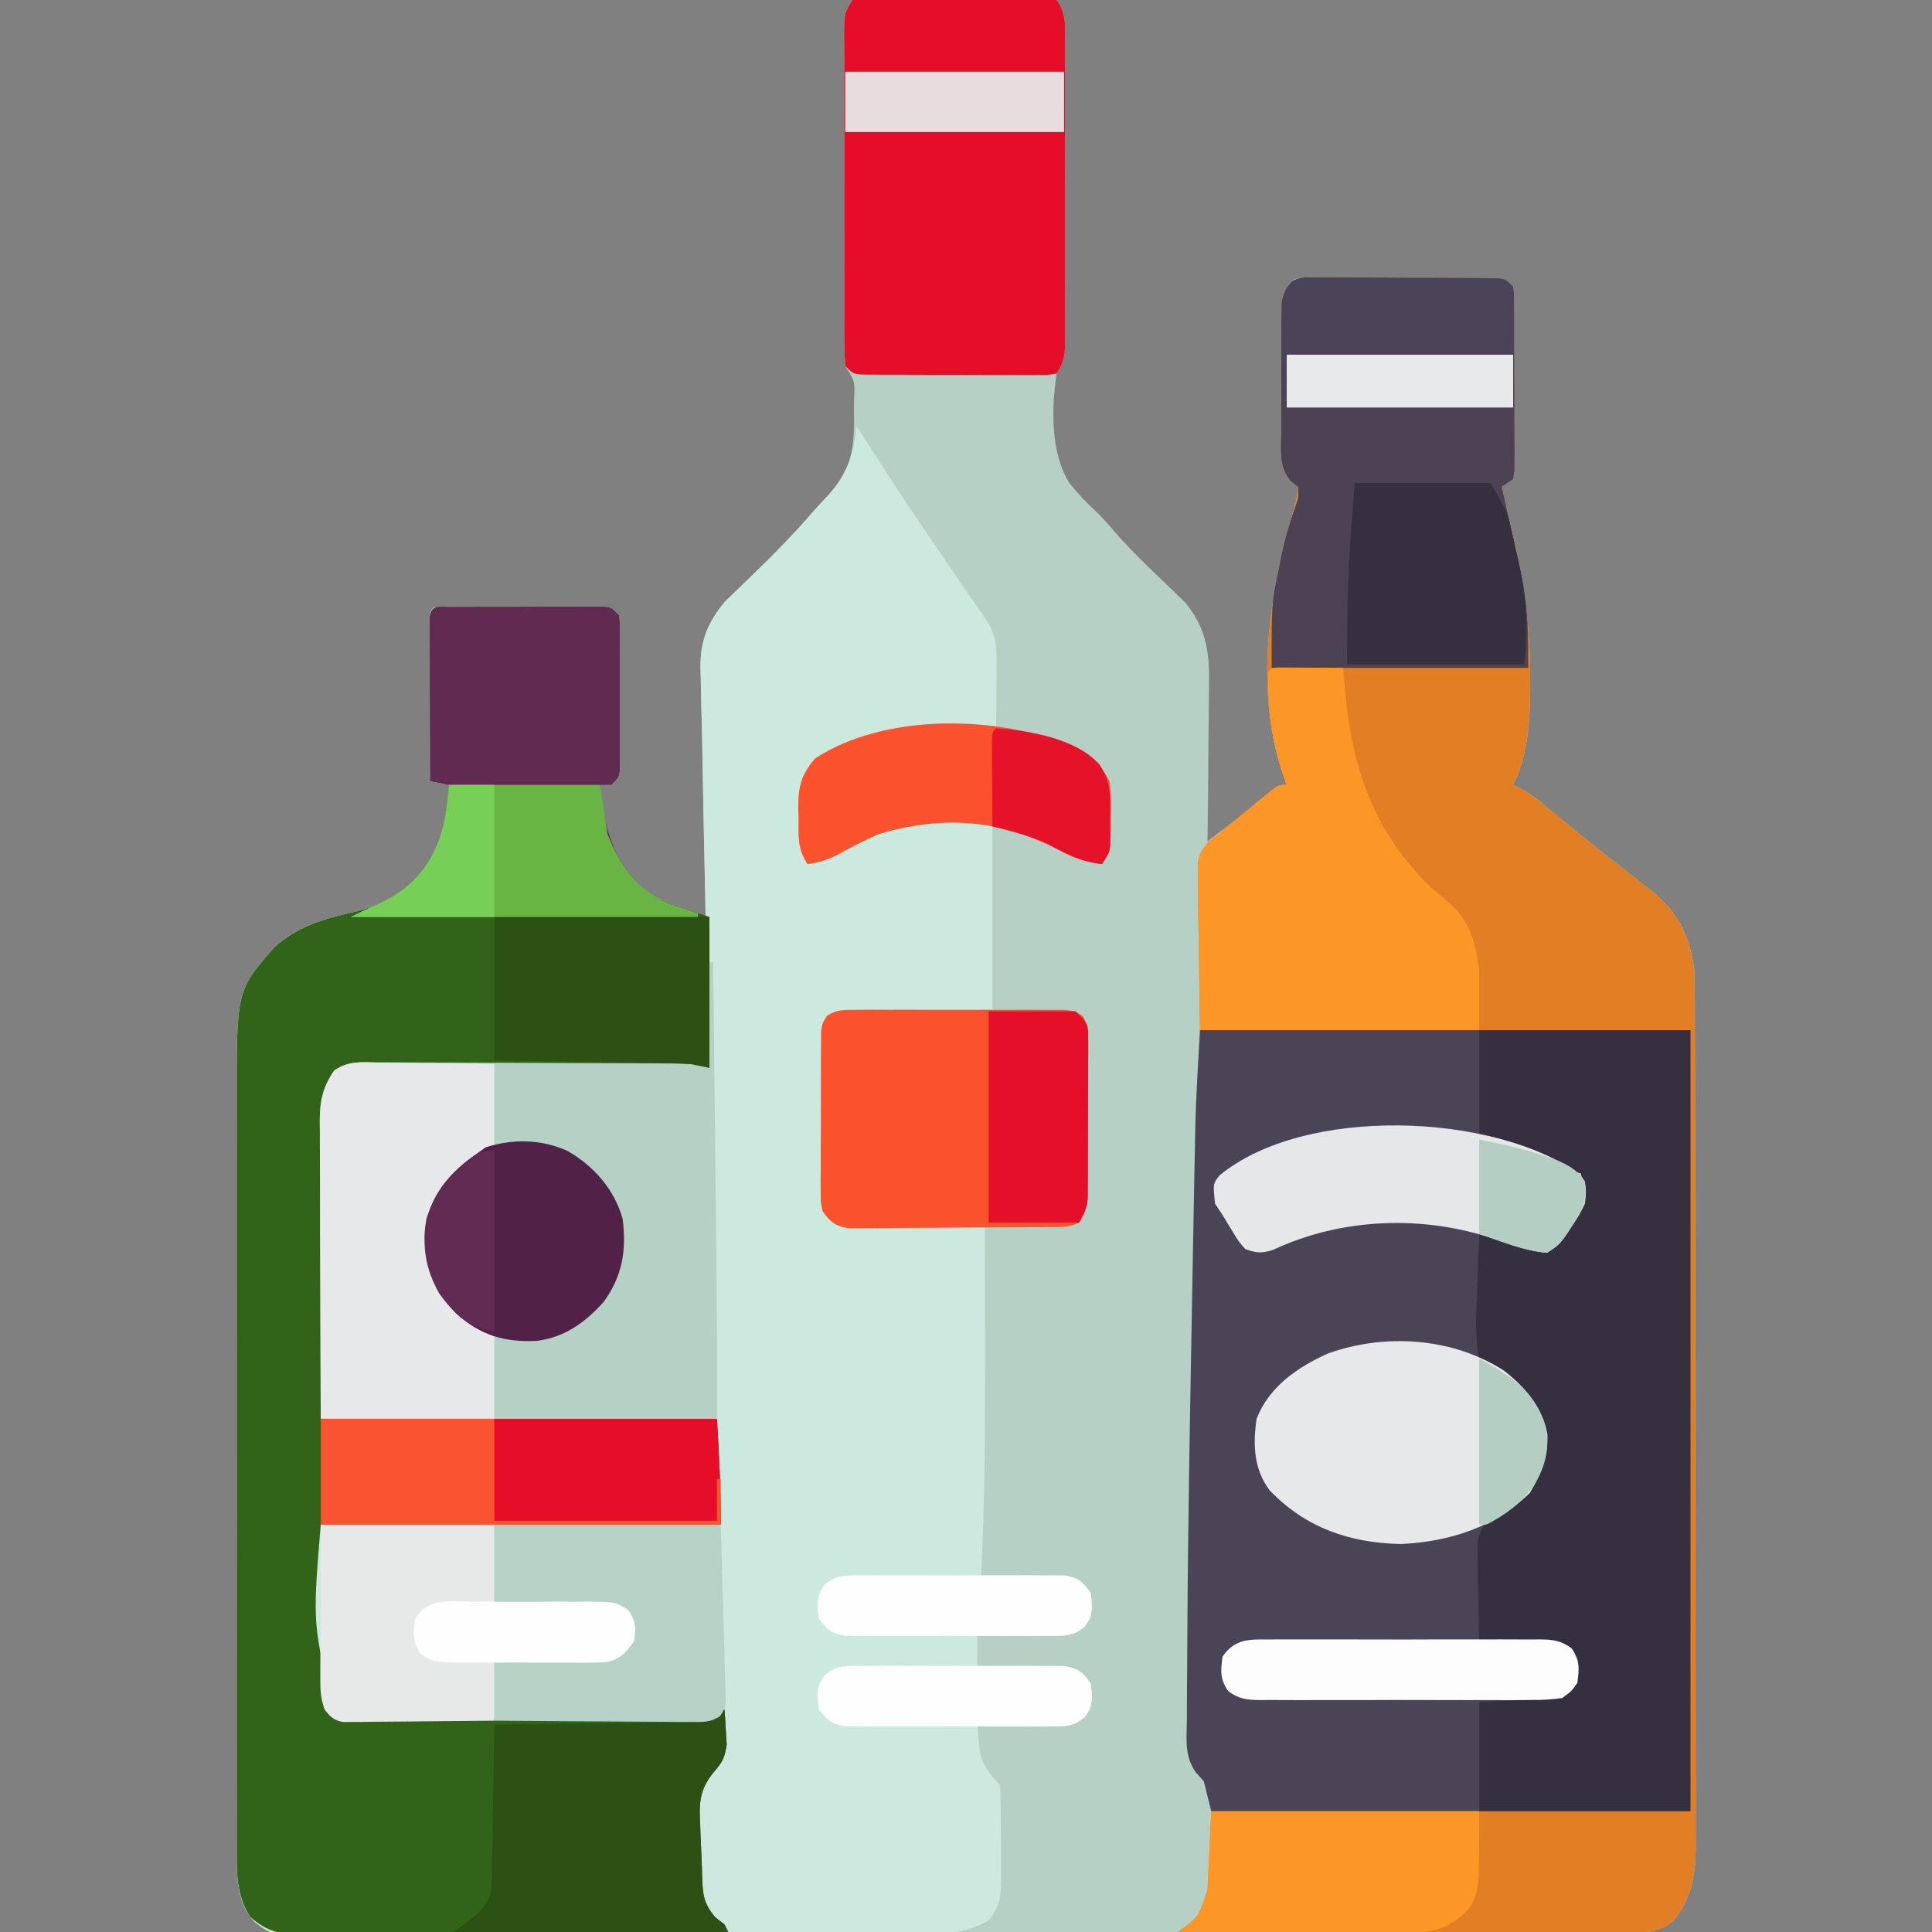 <?xml version="1.0" encoding="UTF-8"?>
<svg version="1.1" xmlns="http://www.w3.org/2000/svg" width="512" height="512">
<rect width="100%" height="100%" fill="#808080" stroke="none"/>
<path d="M0 0 C2.277 -0.381 2.277 -0.381 5.152 -0.388 C6.764 -0.402 6.764 -0.402 8.408 -0.417 C9.573 -0.411 10.738 -0.405 11.938 -0.398 C13.724 -0.403 13.724 -0.403 15.547 -0.407 C18.069 -0.409 20.59 -0.404 23.112 -0.391 C26.984 -0.375 30.855 -0.391 34.727 -0.41 C37.172 -0.408 39.617 -0.404 42.062 -0.398 C43.227 -0.405 44.392 -0.411 45.592 -0.417 C46.666 -0.407 47.741 -0.398 48.848 -0.388 C50.271 -0.385 50.271 -0.385 51.723 -0.381 C52.474 -0.255 53.226 -0.13 54 0 C56.62 3.93 56.28 7.271 56.259 11.83 C56.264 13.184 56.264 13.184 56.269 14.566 C56.278 17.554 56.272 20.543 56.266 23.531 C56.267 25.605 56.269 27.678 56.271 29.752 C56.274 34.1 56.27 38.448 56.261 42.795 C56.249 48.374 56.256 53.953 56.268 59.532 C56.275 63.814 56.273 68.097 56.268 72.379 C56.266 74.437 56.268 76.494 56.273 78.551 C56.278 81.424 56.27 84.297 56.259 87.17 C56.263 88.024 56.267 88.878 56.271 89.758 C56.243 93.684 56.227 95.66 54 99 C52.65 108.293 52.339 119.959 57.449 128.078 C59.514 130.637 61.665 132.979 64.097 135.193 C65.934 136.937 67.55 138.746 69.184 140.68 C73.784 145.994 78.853 150.81 83.947 155.645 C84.67 156.35 85.392 157.055 86.137 157.781 C86.783 158.401 87.43 159.02 88.096 159.658 C93.979 166.895 94.56 173.206 94.391 182.375 C94.385 183.54 94.379 184.705 94.373 185.906 C94.351 189.604 94.301 193.302 94.25 197 C94.23 199.517 94.212 202.034 94.195 204.551 C94.151 210.701 94.085 216.85 94 223 C96.043 221.439 98.084 219.876 100.125 218.312 C100.98 217.66 100.98 217.66 101.852 216.994 C104.733 214.784 107.553 212.539 110.305 210.168 C113 208 113 208 115 208 C114.584 206.888 114.584 206.888 114.16 205.754 C106.343 183.025 110.273 157.699 116.844 135.098 C117.607 132.502 117.607 132.502 118 129 C117.361 128.481 116.721 127.962 116.062 127.428 C112.762 123.543 113.448 119.404 113.504 114.469 C113.502 113.441 113.501 112.413 113.499 111.353 C113.501 109.181 113.513 107.009 113.533 104.837 C113.562 101.512 113.554 98.189 113.541 94.863 C113.547 92.753 113.556 90.642 113.566 88.531 C113.563 87.536 113.561 86.542 113.558 85.516 C113.57 84.589 113.583 83.661 113.596 82.705 C113.601 81.891 113.607 81.077 113.612 80.238 C114.112 77.355 114.884 76.024 117 74 C119.473 73.506 119.473 73.506 122.449 73.514 C124.121 73.505 124.121 73.505 125.827 73.496 C127.03 73.51 128.233 73.524 129.473 73.539 C130.707 73.54 131.941 73.541 133.212 73.542 C136.491 73.549 139.77 73.575 143.049 73.609 C146.387 73.636 149.726 73.629 153.064 73.629 C155.596 73.639 158.128 73.65 160.66 73.664 C162.468 73.667 162.468 73.667 164.312 73.671 C165.424 73.684 166.535 73.696 167.68 73.709 C168.661 73.717 169.643 73.725 170.654 73.733 C173 74 173 74 175 76 C175.261 78.163 175.261 78.163 175.275 80.877 C175.284 81.891 175.294 82.906 175.304 83.951 C175.302 85.599 175.302 85.599 175.301 87.281 C175.305 88.406 175.309 89.53 175.314 90.689 C175.32 93.069 175.32 95.45 175.316 97.831 C175.313 101.485 175.336 105.139 175.361 108.793 C175.364 111.102 175.364 113.41 175.363 115.719 C175.372 116.818 175.382 117.917 175.391 119.049 C175.382 120.571 175.382 120.571 175.372 122.123 C175.373 123.019 175.374 123.914 175.374 124.837 C175.251 125.551 175.127 126.265 175 127 C173.515 127.99 173.515 127.99 172 129 C173.047 133.767 174.126 138.518 175.289 143.258 C178.113 155.337 179.498 166.946 179.5 179.312 C179.506 180.592 179.512 181.872 179.518 183.19 C179.407 191.583 178.821 200.358 175 208 C175.59 208.275 176.18 208.551 176.788 208.834 C178.902 209.948 180.563 211.132 182.398 212.652 C183.036 213.176 183.673 213.7 184.33 214.24 C185.005 214.8 185.68 215.36 186.375 215.938 C187.81 217.118 189.247 218.298 190.684 219.477 C191.405 220.069 192.127 220.661 192.871 221.271 C195.444 223.361 198.051 225.404 200.669 227.438 C202.948 229.209 205.214 230.997 207.475 232.791 C208.89 233.913 210.31 235.029 211.73 236.145 C218.832 242.018 221.775 247.913 223 257 C223.145 260.258 223.144 263.512 223.14 266.772 C223.145 268.241 223.145 268.241 223.149 269.738 C223.158 273.015 223.16 276.293 223.161 279.57 C223.166 281.92 223.171 284.271 223.176 286.622 C223.189 293.006 223.196 299.391 223.2 305.775 C223.203 309.764 223.207 313.753 223.212 317.742 C223.224 328.796 223.234 339.849 223.238 350.903 C223.238 351.61 223.238 352.316 223.238 353.044 C223.238 353.753 223.239 354.461 223.239 355.191 C223.239 356.627 223.24 358.062 223.24 359.497 C223.24 360.209 223.241 360.921 223.241 361.655 C223.245 373.191 223.262 384.727 223.286 396.264 C223.309 408.119 223.322 419.974 223.323 431.829 C223.324 438.481 223.33 445.133 223.348 451.785 C223.364 458.042 223.366 464.299 223.358 470.555 C223.357 472.85 223.361 475.144 223.371 477.438 C223.384 480.574 223.378 483.71 223.367 486.847 C223.38 488.202 223.38 488.202 223.392 489.585 C223.335 496.865 222.248 503.303 217.5 509 C213.645 512.084 210.725 512.127 205.934 512.14 C204.658 512.145 203.381 512.151 202.066 512.157 C200.641 512.158 199.216 512.16 197.792 512.161 C196.284 512.165 194.777 512.171 193.27 512.176 C189.117 512.19 184.964 512.198 180.812 512.204 C177.253 512.21 173.693 512.22 170.134 512.231 C158.408 512.264 146.682 512.285 134.955 512.304 C131.903 512.309 128.85 512.314 125.798 512.319 C106.85 512.35 87.903 512.376 68.955 512.393 C64.565 512.397 60.176 512.401 55.786 512.405 C54.695 512.406 53.604 512.407 52.48 512.408 C34.799 512.425 17.118 512.466 -0.563 512.517 C-18.708 512.569 -36.853 512.598 -54.997 512.605 C-65.188 512.61 -75.379 512.625 -85.57 512.665 C-94.247 512.699 -102.925 512.713 -111.602 512.701 C-116.031 512.695 -120.458 512.699 -124.887 512.729 C-128.941 512.756 -132.994 512.756 -137.048 512.733 C-138.515 512.73 -139.981 512.737 -141.447 512.755 C-153.749 512.898 -153.749 512.898 -158.295 509.392 C-163.487 503.789 -163.292 496.891 -163.254 489.69 C-163.257 488.773 -163.26 487.856 -163.263 486.912 C-163.271 483.849 -163.265 480.788 -163.259 477.726 C-163.262 475.526 -163.265 473.326 -163.269 471.126 C-163.279 465.157 -163.275 459.188 -163.269 453.218 C-163.264 446.966 -163.268 440.713 -163.271 434.46 C-163.275 423.282 -163.269 412.105 -163.259 400.927 C-163.25 390.81 -163.252 380.693 -163.261 370.576 C-163.271 358.811 -163.275 347.047 -163.27 335.283 C-163.266 329.061 -163.266 322.84 -163.273 316.618 C-163.278 310.764 -163.274 304.91 -163.263 299.056 C-163.26 296.913 -163.261 294.77 -163.265 292.627 C-163.322 262.461 -163.322 262.461 -153.402 251.184 C-147.374 245.497 -139.863 243.37 -131.938 241.625 C-123.408 239.577 -117.191 235.384 -112.215 228.133 C-108.584 221.758 -107.574 215.228 -107 208 C-108.65 207.67 -110.3 207.34 -112 207 C-112.025 200.61 -112.043 194.219 -112.055 187.829 C-112.06 185.653 -112.067 183.477 -112.075 181.302 C-112.088 178.181 -112.093 175.061 -112.098 171.941 C-112.103 170.962 -112.108 169.983 -112.113 168.974 C-112.113 168.073 -112.113 167.173 -112.114 166.244 C-112.116 165.447 -112.118 164.65 -112.12 163.829 C-112 162 -112 162 -111 161 C-109.537 160.897 -108.07 160.861 -106.604 160.855 C-105.669 160.848 -104.735 160.842 -103.772 160.835 C-102.755 160.834 -101.739 160.833 -100.691 160.832 C-99.654 160.829 -98.617 160.825 -97.549 160.822 C-95.35 160.817 -93.152 160.815 -90.954 160.815 C-87.58 160.813 -84.207 160.794 -80.834 160.775 C-78.703 160.772 -76.572 160.77 -74.441 160.77 C-73.427 160.762 -72.412 160.755 -71.367 160.748 C-69.96 160.752 -69.96 160.752 -68.526 160.757 C-67.698 160.756 -66.871 160.754 -66.018 160.753 C-64 161 -64 161 -62 163 C-61.746 164.859 -61.746 164.859 -61.741 167.143 C-61.735 167.997 -61.729 168.851 -61.722 169.731 C-61.726 170.655 -61.73 171.579 -61.734 172.531 C-61.732 173.478 -61.731 174.425 -61.729 175.401 C-61.727 177.405 -61.731 179.409 -61.739 181.413 C-61.75 184.488 -61.739 187.562 -61.727 190.637 C-61.728 192.581 -61.73 194.525 -61.734 196.469 C-61.73 197.393 -61.726 198.317 -61.722 199.269 C-61.732 200.55 -61.732 200.55 -61.741 201.857 C-61.743 202.611 -61.744 203.364 -61.746 204.141 C-62 206 -62 206 -64 208 C-64.99 208 -65.98 208 -67 208 C-65.915 218.331 -64.142 227.316 -56.5 234.812 C-52.972 237.607 -49.429 239.141 -45.219 240.699 C-44.053 241.135 -42.887 241.57 -41.686 242.018 C-40.799 242.342 -39.913 242.666 -39 243 C-39.019 242.115 -39.019 242.115 -39.038 241.212 C-39.17 234.948 -39.3 228.683 -39.427 222.419 C-39.475 220.096 -39.523 217.772 -39.573 215.449 C-39.715 208.718 -39.838 201.987 -39.941 195.256 C-39.999 192.067 -40.084 188.88 -40.172 185.692 C-40.209 183.735 -40.246 181.778 -40.281 179.82 C-40.313 178.942 -40.344 178.063 -40.377 177.158 C-40.467 169.933 -38.506 165.032 -33.913 159.475 C-33.182 158.771 -32.452 158.068 -31.699 157.344 C-30.886 156.548 -30.074 155.753 -29.236 154.934 C-28.395 154.131 -27.554 153.327 -26.688 152.5 C-20.859 146.857 -15.271 141.168 -10 135 C-6.25 130.938 -6.25 130.938 -4.578 129.152 C0.16 122.69 0.447 116.971 0.312 109.188 C0.316 108.234 0.319 107.281 0.322 106.299 C0.597 101.115 0.597 101.115 -2 97 C-2.199 94.033 -2.273 91.16 -2.259 88.192 C-2.264 86.823 -2.264 86.823 -2.269 85.427 C-2.278 82.401 -2.272 79.374 -2.266 76.348 C-2.267 74.25 -2.269 72.153 -2.271 70.055 C-2.274 65.654 -2.27 61.254 -2.261 56.853 C-2.249 51.205 -2.256 45.558 -2.268 39.911 C-2.275 35.578 -2.273 31.245 -2.268 26.912 C-2.266 24.829 -2.268 22.747 -2.273 20.664 C-2.278 17.755 -2.27 14.847 -2.259 11.938 C-2.263 11.073 -2.267 10.208 -2.271 9.316 C-2.229 3.343 -2.229 3.343 0 0 Z " fill="#B6D0C5" transform="translate(226,0)"/>
<path d="M0 0 C1.658 2.487 3.276 4.994 4.883 7.514 C10.012 15.544 15.316 23.444 20.688 31.312 C21.511 32.521 22.335 33.73 23.158 34.939 C23.56 35.53 23.963 36.121 24.377 36.729 C25.543 38.443 26.708 40.158 27.873 41.874 C29.201 43.826 30.537 45.775 31.881 47.716 C32.422 48.505 32.963 49.293 33.52 50.105 C33.981 50.771 34.442 51.436 34.917 52.122 C37.009 55.749 37.122 59.075 37.098 63.203 C37.094 64.183 37.091 65.162 37.088 66.172 C37.08 67.188 37.071 68.203 37.062 69.25 C37.058 70.281 37.053 71.312 37.049 72.375 C37.037 74.917 37.021 77.458 37 80 C36.357 80.009 35.714 80.019 35.051 80.028 C11.023 80.263 11.023 80.263 -11 89 C-14.782 93.545 -14.385 98.072 -14.25 103.688 C-14.242 104.988 -14.242 104.988 -14.234 106.314 C-14.315 110.81 -14.315 110.81 -13 115 C-8.629 114.399 -5.467 112.748 -1.625 110.625 C9.107 105.01 20.921 102.974 33 104 C33.99 104.33 34.98 104.66 36 105 C36 121.5 36 138 36 155 C15.125 155.375 15.125 155.375 8.536 155.478 C6.818 155.513 5.1 155.549 3.383 155.586 C2.486 155.597 1.59 155.609 0.666 155.62 C-0.187 155.64 -1.039 155.66 -1.917 155.681 C-3.03 155.701 -3.03 155.701 -4.165 155.722 C-6.247 155.852 -6.247 155.852 -8 158 C-8.313 160.201 -8.313 160.201 -8.275 162.769 C-8.284 163.76 -8.294 164.752 -8.304 165.773 C-8.303 166.847 -8.302 167.921 -8.301 169.027 C-8.307 170.677 -8.307 170.677 -8.314 172.36 C-8.32 174.69 -8.32 177.019 -8.316 179.348 C-8.313 182.919 -8.336 186.49 -8.361 190.061 C-8.364 192.32 -8.364 194.58 -8.363 196.84 C-8.377 198.448 -8.377 198.448 -8.391 200.088 C-8.385 201.082 -8.379 202.077 -8.372 203.101 C-8.373 203.977 -8.374 204.852 -8.374 205.755 C-8.161 208.052 -8.161 208.052 -6.722 209.779 C-3.64 211.965 0.172 211.484 3.824 211.512 C4.686 211.53 5.547 211.548 6.435 211.566 C9.185 211.62 11.936 211.654 14.688 211.688 C16.553 211.721 18.418 211.755 20.283 211.791 C24.855 211.876 29.427 211.943 34 212 C34.03 221.687 34.051 231.375 34.062 241.062 C34.064 242.127 34.064 242.127 34.065 243.214 C34.087 263.824 34.015 284.409 33 305 C33.736 304.979 34.473 304.958 35.231 304.937 C38.571 304.853 41.91 304.801 45.25 304.75 C46.409 304.716 47.568 304.683 48.762 304.648 C49.877 304.636 50.992 304.623 52.141 304.609 C53.167 304.588 54.193 304.567 55.251 304.546 C58.738 305.122 59.887 306.215 62 309 C62.5 312.5 62.5 312.5 62 316 C59.859 318.845 58.712 319.886 55.159 320.454 C53.557 320.423 53.557 320.423 51.922 320.391 C50.182 320.371 50.182 320.371 48.406 320.352 C46.596 320.301 46.596 320.301 44.75 320.25 C43.528 320.232 42.306 320.214 41.047 320.195 C38.03 320.148 35.016 320.082 32 320 C32 322.97 32 325.94 32 329 C32.767 328.979 33.533 328.958 34.323 328.937 C37.799 328.853 41.274 328.801 44.75 328.75 C45.957 328.716 47.163 328.683 48.406 328.648 C49.566 328.636 50.727 328.623 51.922 328.609 C52.99 328.588 54.058 328.567 55.159 328.546 C58.712 329.114 59.859 330.155 62 333 C62.5 336.5 62.5 336.5 62 340 C59.859 342.845 58.712 343.886 55.159 344.454 C53.557 344.423 53.557 344.423 51.922 344.391 C50.182 344.371 50.182 344.371 48.406 344.352 C46.596 344.301 46.596 344.301 44.75 344.25 C43.528 344.232 42.306 344.214 41.047 344.195 C38.03 344.148 35.016 344.082 32 344 C32.115 345.428 32.242 346.855 32.375 348.281 C32.445 349.076 32.514 349.871 32.586 350.689 C33.273 354.523 35.248 357.248 38 360 C38.243 364.024 38.229 368.051 38.24 372.081 C38.25 374.096 38.281 376.11 38.312 378.125 C38.365 391.171 38.365 391.171 35 396 C30.018 398.617 25.892 399.439 20.258 399.401 C19.51 399.408 18.761 399.415 17.99 399.422 C15.499 399.441 13.009 399.438 10.518 399.436 C8.725 399.445 6.932 399.455 5.14 399.466 C0.282 399.493 -4.575 399.5 -9.432 399.502 C-12.468 399.504 -15.505 399.51 -18.541 399.518 C-29.137 399.546 -39.733 399.558 -50.33 399.556 C-60.202 399.554 -70.073 399.586 -79.945 399.633 C-88.428 399.672 -96.91 399.688 -105.393 399.687 C-110.457 399.686 -115.52 399.694 -120.583 399.726 C-125.344 399.755 -130.104 399.755 -134.865 399.734 C-136.61 399.73 -138.355 399.737 -140.1 399.756 C-154.913 399.9 -154.913 399.9 -159.468 396.392 C-163.964 391.892 -164.228 385.275 -164.267 379.259 C-164.263 378.411 -164.259 377.564 -164.254 376.69 C-164.257 375.773 -164.26 374.856 -164.263 373.912 C-164.271 370.849 -164.265 367.788 -164.259 364.726 C-164.262 362.526 -164.265 360.326 -164.269 358.126 C-164.279 352.157 -164.275 346.188 -164.269 340.218 C-164.264 333.966 -164.268 327.713 -164.271 321.46 C-164.275 310.282 -164.269 299.105 -164.259 287.927 C-164.25 277.81 -164.252 267.693 -164.261 257.576 C-164.271 245.811 -164.275 234.047 -164.27 222.283 C-164.266 216.061 -164.266 209.84 -164.273 203.618 C-164.278 197.764 -164.274 191.91 -164.263 186.056 C-164.26 183.913 -164.261 181.77 -164.265 179.627 C-164.322 149.461 -164.322 149.461 -154.402 138.184 C-148.374 132.497 -140.863 130.37 -132.938 128.625 C-124.408 126.577 -118.191 122.384 -113.215 115.133 C-109.584 108.758 -108.574 102.228 -108 95 C-109.65 94.67 -111.3 94.34 -113 94 C-113.025 87.61 -113.043 81.219 -113.055 74.829 C-113.06 72.653 -113.067 70.477 -113.075 68.302 C-113.088 65.181 -113.093 62.061 -113.098 58.941 C-113.103 57.962 -113.108 56.983 -113.113 55.974 C-113.113 55.073 -113.113 54.173 -113.114 53.244 C-113.116 52.447 -113.118 51.65 -113.12 50.829 C-113 49 -113 49 -112 48 C-110.537 47.897 -109.07 47.861 -107.604 47.855 C-106.669 47.848 -105.735 47.842 -104.772 47.835 C-103.755 47.834 -102.739 47.833 -101.691 47.832 C-100.654 47.829 -99.617 47.825 -98.549 47.822 C-96.35 47.817 -94.152 47.815 -91.954 47.815 C-88.58 47.813 -85.207 47.794 -81.834 47.775 C-79.703 47.772 -77.572 47.77 -75.441 47.77 C-74.427 47.762 -73.412 47.755 -72.367 47.748 C-71.429 47.751 -70.492 47.754 -69.526 47.757 C-68.698 47.756 -67.871 47.754 -67.018 47.753 C-65 48 -65 48 -63 50 C-62.746 51.859 -62.746 51.859 -62.741 54.143 C-62.735 54.997 -62.729 55.851 -62.722 56.731 C-62.726 57.655 -62.73 58.579 -62.734 59.531 C-62.732 60.478 -62.731 61.425 -62.729 62.401 C-62.727 64.405 -62.731 66.409 -62.739 68.413 C-62.75 71.488 -62.739 74.562 -62.727 77.637 C-62.728 79.581 -62.73 81.525 -62.734 83.469 C-62.73 84.393 -62.726 85.317 -62.722 86.269 C-62.732 87.55 -62.732 87.55 -62.741 88.857 C-62.743 89.611 -62.744 90.364 -62.746 91.141 C-63 93 -63 93 -65 95 C-65.99 95 -66.98 95 -68 95 C-66.915 105.331 -65.142 114.316 -57.5 121.812 C-53.972 124.607 -50.429 126.141 -46.219 127.699 C-45.053 128.135 -43.887 128.57 -42.686 129.018 C-41.799 129.342 -40.913 129.666 -40 130 C-40.019 129.115 -40.019 129.115 -40.038 128.212 C-40.17 121.948 -40.3 115.683 -40.427 109.419 C-40.475 107.096 -40.523 104.772 -40.573 102.449 C-40.715 95.718 -40.838 88.987 -40.941 82.256 C-40.999 79.067 -41.084 75.88 -41.172 72.692 C-41.209 70.735 -41.246 68.778 -41.281 66.82 C-41.313 65.942 -41.344 65.063 -41.377 64.158 C-41.467 56.933 -39.506 52.032 -34.913 46.475 C-33.817 45.42 -33.817 45.42 -32.699 44.344 C-31.886 43.548 -31.074 42.753 -30.236 41.934 C-29.395 41.131 -28.554 40.327 -27.688 39.5 C-21.859 33.857 -16.271 28.168 -11 22 C-9.75 20.646 -8.5 19.292 -7.25 17.938 C-2.468 12.448 -0.746 7.307 0 0 Z " fill="#CCE9DF" transform="translate(227,113)"/>
<path d="M0 0 C1.672 -0.009 1.672 -0.009 3.377 -0.019 C4.58 -0.004 5.784 0.01 7.023 0.025 C8.257 0.026 9.491 0.027 10.763 0.028 C14.042 0.035 17.32 0.061 20.599 0.095 C23.938 0.122 27.276 0.115 30.615 0.115 C33.147 0.125 35.679 0.136 38.211 0.15 C39.416 0.152 40.621 0.154 41.863 0.157 C42.974 0.169 44.085 0.182 45.23 0.195 C46.212 0.203 47.193 0.211 48.204 0.218 C50.551 0.486 50.551 0.486 52.551 2.486 C52.811 4.649 52.811 4.649 52.825 7.363 C52.835 8.377 52.844 9.392 52.854 10.437 C52.853 11.536 52.852 12.635 52.851 13.767 C52.856 14.892 52.86 16.016 52.864 17.174 C52.87 19.555 52.871 21.936 52.866 24.316 C52.863 27.971 52.887 31.624 52.912 35.279 C52.914 37.587 52.915 39.896 52.914 42.205 C52.923 43.304 52.932 44.403 52.942 45.535 C52.935 46.549 52.929 47.564 52.923 48.609 C52.923 49.504 52.924 50.4 52.925 51.323 C52.801 52.036 52.678 52.75 52.551 53.486 C51.561 54.146 50.571 54.806 49.551 55.486 C50.598 60.253 51.677 65.004 52.84 69.744 C55.663 81.823 57.049 93.431 57.051 105.798 C57.056 107.078 57.062 108.357 57.069 109.676 C56.958 118.069 56.371 126.844 52.551 134.486 C53.14 134.761 53.73 135.036 54.338 135.32 C56.452 136.434 58.114 137.618 59.949 139.138 C60.586 139.662 61.224 140.186 61.88 140.725 C62.555 141.286 63.23 141.846 63.926 142.423 C65.361 143.604 66.797 144.784 68.234 145.962 C68.956 146.554 69.678 147.146 70.421 147.756 C72.995 149.847 75.601 151.89 78.219 153.924 C80.499 155.695 82.765 157.482 85.026 159.276 C86.441 160.399 87.861 161.515 89.281 162.63 C96.383 168.504 99.325 174.399 100.551 183.486 C100.696 186.743 100.694 189.998 100.691 193.258 C100.694 194.237 100.697 195.216 100.7 196.224 C100.709 199.501 100.71 202.778 100.712 206.055 C100.716 208.406 100.721 210.757 100.727 213.108 C100.74 219.492 100.746 225.876 100.751 232.261 C100.754 236.25 100.758 240.239 100.762 244.228 C100.774 255.282 100.785 266.335 100.788 277.389 C100.788 278.449 100.788 278.449 100.789 279.53 C100.789 280.239 100.789 280.947 100.789 281.677 C100.79 283.112 100.79 284.548 100.791 285.983 C100.791 287.051 100.791 287.051 100.791 288.141 C100.795 299.677 100.813 311.213 100.836 322.75 C100.86 334.605 100.872 346.46 100.873 358.315 C100.874 364.967 100.88 371.619 100.898 378.271 C100.915 384.528 100.917 390.784 100.908 397.041 C100.907 399.335 100.912 401.63 100.922 403.924 C100.934 407.06 100.928 410.196 100.918 413.333 C100.93 414.688 100.93 414.688 100.942 416.071 C100.886 423.35 99.798 429.788 95.051 435.486 C91.468 438.352 88.85 438.611 84.406 438.606 C82.81 438.608 82.81 438.608 81.181 438.61 C80.014 438.607 78.846 438.603 77.644 438.599 C75.799 438.6 75.799 438.6 73.918 438.6 C70.546 438.599 67.175 438.594 63.803 438.587 C60.28 438.581 56.756 438.58 53.233 438.579 C46.561 438.576 39.889 438.568 33.216 438.558 C25.62 438.547 18.024 438.541 10.428 438.536 C-5.198 438.526 -20.824 438.508 -36.449 438.486 C-35.686 437.97 -34.923 437.455 -34.137 436.923 C-30.747 434.189 -30.747 434.189 -28.449 427.486 C-28.119 420.556 -27.789 413.626 -27.449 406.486 C-4.019 406.486 19.411 406.486 43.551 406.486 C43.551 396.916 43.551 387.346 43.551 377.486 C52.738 377.111 52.738 377.111 55.606 377.008 C61.806 376.72 61.806 376.72 67.551 374.486 C69.075 371.436 68.786 368.844 68.551 365.486 C66.918 363.18 65.987 362.566 63.19 362.053 C62.284 362.027 61.378 362.001 60.445 361.974 C59.462 361.939 58.479 361.903 57.467 361.867 C56.442 361.844 55.418 361.822 54.363 361.798 C53.327 361.764 52.292 361.73 51.224 361.695 C48.667 361.612 46.109 361.543 43.551 361.486 C43.451 357.429 43.379 353.373 43.331 349.315 C43.311 347.936 43.283 346.557 43.249 345.178 C43.2 343.192 43.18 341.206 43.16 339.22 C43.139 338.026 43.118 336.832 43.096 335.602 C43.64 331.874 44.647 330.79 47.551 328.486 C48.678 327.709 49.824 326.957 50.988 326.236 C55.688 322.92 58.611 318.802 60.183 313.251 C61.329 306.181 59.375 301.169 55.426 295.361 C53.799 293.455 52.628 292.52 50.321 291.486 C47.395 290.123 45.649 288.963 43.551 286.486 C42.395 280.834 42.701 275.345 42.988 269.611 C43.033 268.048 43.074 266.486 43.111 264.923 C43.21 261.108 43.365 257.298 43.551 253.486 C44.995 253.791 46.439 254.1 47.883 254.412 C48.687 254.583 49.491 254.755 50.319 254.932 C52.551 255.486 52.551 255.486 55.238 256.673 C58.434 257.796 60.301 257.396 63.551 256.486 C67.64 252.193 70.999 246.857 70.988 240.798 C70.771 239.159 70.771 239.159 70.551 237.486 C69.704 237.207 68.857 236.929 67.984 236.642 C63.323 235.073 58.708 233.384 54.086 231.705 C50.614 230.508 47.081 229.495 43.551 228.486 C43.551 218.916 43.551 209.346 43.551 199.486 C19.131 199.486 -5.289 199.486 -30.449 199.486 C-30.553 191.834 -30.656 184.182 -30.762 176.298 C-30.807 173.89 -30.853 171.482 -30.9 169.001 C-30.915 167.086 -30.927 165.171 -30.938 163.255 C-30.963 162.266 -30.989 161.277 -31.015 160.258 C-31.02 153.226 -31.02 153.226 -28.164 149.521 C-26.82 148.514 -26.82 148.514 -25.449 147.486 C-24.788 146.905 -24.126 146.324 -23.445 145.725 C-21.388 144.036 -19.328 142.351 -17.262 140.673 C-16.538 140.076 -15.814 139.478 -15.069 138.863 C-14.376 138.299 -13.683 137.735 -12.969 137.154 C-12.341 136.641 -11.713 136.128 -11.066 135.6 C-9.449 134.486 -9.449 134.486 -7.449 134.486 C-7.865 133.374 -7.865 133.374 -8.289 132.24 C-16.107 109.511 -12.176 84.184 -5.606 61.583 C-4.842 58.987 -4.842 58.987 -4.449 55.486 C-5.089 54.967 -5.728 54.448 -6.387 53.914 C-9.687 50.029 -9.001 45.89 -8.946 40.955 C-8.947 39.927 -8.948 38.898 -8.95 37.839 C-8.948 35.667 -8.937 33.495 -8.916 31.323 C-8.887 27.998 -8.895 24.674 -8.908 21.349 C-8.902 19.238 -8.894 17.128 -8.883 15.017 C-8.886 14.022 -8.889 13.027 -8.892 12.002 C-8.879 11.075 -8.867 10.147 -8.854 9.191 C-8.848 8.377 -8.843 7.563 -8.837 6.724 C-7.886 1.231 -5.28 -0.015 0 0 Z " fill="#E27E23" transform="translate(348.449,73.514)"/>
<path d="M0 0 C1.402 -0.01 1.402 -0.01 2.832 -0.019 C3.848 -0.02 4.865 -0.022 5.912 -0.023 C6.949 -0.026 7.986 -0.029 9.055 -0.033 C11.253 -0.038 13.452 -0.04 15.65 -0.04 C19.023 -0.042 22.396 -0.06 25.77 -0.079 C27.901 -0.082 30.031 -0.084 32.162 -0.085 C33.177 -0.092 34.192 -0.1 35.237 -0.107 C36.175 -0.104 37.112 -0.101 38.078 -0.098 C38.906 -0.099 39.733 -0.101 40.586 -0.102 C42.604 0.145 42.604 0.145 44.604 2.145 C44.858 4.005 44.858 4.005 44.863 6.288 C44.869 7.142 44.875 7.996 44.882 8.877 C44.878 9.801 44.874 10.725 44.869 11.677 C44.871 12.623 44.873 13.57 44.875 14.546 C44.877 16.55 44.873 18.554 44.865 20.558 C44.854 23.633 44.864 26.707 44.877 29.782 C44.876 31.726 44.873 33.67 44.869 35.614 C44.873 36.538 44.877 37.462 44.882 38.414 C44.872 39.695 44.872 39.695 44.863 41.003 C44.861 41.756 44.859 42.51 44.858 43.286 C44.604 45.145 44.604 45.145 42.604 47.145 C41.614 47.145 40.624 47.145 39.604 47.145 C40.697 57.551 42.479 66.524 50.229 74.02 C54.834 77.74 59.994 79.46 65.604 81.145 C67.089 81.64 67.089 81.64 68.604 82.145 C68.604 95.345 68.604 108.545 68.604 122.145 C65.686 122.124 62.769 122.103 59.763 122.082 C50.132 122.016 40.501 121.971 30.869 121.938 C25.029 121.917 19.189 121.889 13.348 121.844 C7.714 121.8 2.08 121.776 -3.555 121.766 C-5.707 121.758 -7.858 121.744 -10.009 121.722 C-13.019 121.693 -16.028 121.689 -19.038 121.691 C-20.377 121.67 -20.377 121.67 -21.743 121.648 C-26.654 121.666 -26.654 121.666 -30.919 123.924 C-33.894 128.397 -33.563 133.183 -33.602 138.402 C-33.612 139.245 -33.622 140.088 -33.632 140.957 C-33.663 143.681 -33.688 146.405 -33.713 149.13 C-33.731 150.813 -33.75 152.497 -33.769 154.181 C-33.838 160.419 -33.898 166.657 -33.959 172.895 C-34.103 186.838 -34.247 200.78 -34.396 215.145 C0.254 215.145 34.904 215.145 70.604 215.145 C71.186 224.466 71.604 233.806 71.604 243.145 C36.624 243.145 1.644 243.145 -34.396 243.145 C-36.598 269.858 -36.598 269.858 -30.396 294.145 C-28.459 294.88 -28.459 294.88 -26.259 294.76 C-25.418 294.77 -24.577 294.78 -23.71 294.79 C-22.331 294.767 -22.331 294.767 -20.924 294.745 C-19.953 294.749 -18.982 294.753 -17.981 294.757 C-14.765 294.763 -11.55 294.734 -8.334 294.704 C-6.103 294.7 -3.873 294.697 -1.642 294.697 C3.035 294.691 7.712 294.668 12.39 294.632 C18.393 294.587 24.395 294.572 30.398 294.569 C35.004 294.564 39.611 294.549 44.218 294.53 C46.431 294.521 48.645 294.514 50.859 294.51 C53.95 294.501 57.04 294.478 60.131 294.452 C61.51 294.451 61.51 294.451 62.918 294.45 C63.759 294.44 64.6 294.43 65.467 294.419 C66.198 294.415 66.928 294.41 67.681 294.405 C69.93 294.244 69.93 294.244 72.604 292.145 C72.768 294.142 72.883 296.144 72.979 298.145 C73.048 299.259 73.118 300.373 73.19 301.52 C72.574 305.328 71.994 306.153 69.608 308.969 C65.882 313.55 65.848 317.22 66.166 322.958 C66.194 323.836 66.222 324.715 66.251 325.62 C66.313 327.351 66.39 329.082 66.482 330.812 C66.585 332.778 66.635 334.747 66.674 336.716 C66.867 341.428 67.051 343.468 70.104 347.208 C70.929 347.847 71.754 348.487 72.604 349.145 C72.934 349.805 73.264 350.465 73.604 351.145 C57.948 351.286 42.293 351.391 26.637 351.456 C19.367 351.487 12.098 351.529 4.829 351.598 C-1.509 351.658 -7.847 351.696 -14.185 351.71 C-17.539 351.718 -20.893 351.736 -24.247 351.78 C-27.997 351.823 -31.745 351.829 -35.494 351.826 C-36.6 351.848 -37.707 351.87 -38.846 351.892 C-44.857 351.844 -48.571 351.203 -53.088 347.117 C-56.779 341.552 -56.684 335.253 -56.65 328.836 C-56.653 327.919 -56.656 327.002 -56.66 326.057 C-56.668 322.995 -56.661 319.933 -56.655 316.871 C-56.658 314.671 -56.661 312.471 -56.666 310.271 C-56.675 304.302 -56.671 298.333 -56.665 292.364 C-56.66 286.111 -56.665 279.858 -56.668 273.605 C-56.672 262.428 -56.665 251.25 -56.655 240.073 C-56.646 229.955 -56.648 219.838 -56.657 209.721 C-56.668 197.957 -56.672 186.192 -56.666 174.428 C-56.663 168.206 -56.662 161.985 -56.669 155.763 C-56.675 149.909 -56.671 144.056 -56.659 138.202 C-56.656 136.058 -56.657 133.915 -56.662 131.772 C-56.718 101.607 -56.718 101.607 -46.799 90.329 C-40.77 84.642 -33.26 82.515 -25.334 80.77 C-16.804 78.723 -10.588 74.529 -5.611 67.278 C-1.98 60.903 -0.97 54.373 -0.396 47.145 C-2.046 46.815 -3.696 46.485 -5.396 46.145 C-5.422 39.755 -5.439 33.365 -5.451 26.974 C-5.456 24.798 -5.463 22.623 -5.472 20.447 C-5.484 17.327 -5.489 14.207 -5.494 11.087 C-5.499 10.108 -5.504 9.128 -5.51 8.12 C-5.51 7.219 -5.51 6.318 -5.51 5.39 C-5.512 4.592 -5.514 3.795 -5.516 2.974 C-5.278 -0.649 -3.112 0.014 0 0 Z " fill="#316419" transform="translate(119.396,160.855)"/>
<path d="M0 0 C24.42 0 48.84 0 74 0 C74 9.57 74 19.14 74 29 C78.95 29.99 78.95 29.99 84 31 C86.477 31.73 88.939 32.516 91.375 33.375 C92.538 33.775 93.7 34.174 94.898 34.586 C98.132 36.06 99.931 37.115 102 40 C102.781 44.941 101.407 47.673 98.688 51.75 C98.073 52.694 97.458 53.637 96.824 54.609 C95 57 95 57 92 59 C87.66 58.617 83.73 57.352 79.625 55.938 C78.565 55.575 77.506 55.213 76.414 54.84 C75.617 54.563 74.821 54.286 74 54 C73.895 58.573 73.857 63.14 73.878 67.715 C73.876 69.267 73.856 70.82 73.818 72.373 C73.339 81.557 73.339 81.557 77.177 89.465 C79.778 91.317 79.778 91.317 82.504 92.631 C87.281 95.251 89.974 99.963 91.688 105.035 C92.917 111.479 90.689 117.345 87.25 122.75 C84.44 125.56 81.447 128.005 78 130 C77.34 130 76.68 130 76 130 C74.878 133.366 74.792 136.091 74.684 139.637 C74.642 140.935 74.6 142.234 74.557 143.572 C74.517 144.944 74.477 146.316 74.438 147.688 C74.394 149.071 74.351 150.454 74.307 151.838 C74.2 155.225 74.098 158.612 74 162 C74.645 161.979 75.291 161.958 75.956 161.937 C78.887 161.853 81.818 161.801 84.75 161.75 C85.766 161.716 86.782 161.683 87.828 161.648 C95.33 161.55 95.33 161.55 98.672 163.797 C100.633 167.05 100.531 169.281 100 173 C97.781 175.907 96.481 176.84 93 178 C91.519 178.081 90.034 178.108 88.551 178.098 C87.787 178.095 87.023 178.093 86.236 178.09 C85.271 178.081 84.306 178.072 83.312 178.062 C80.239 178.042 77.166 178.021 74 178 C74 187.57 74 197.14 74 207 C50.57 207 27.14 207 3 207 C2.34 204.36 1.68 201.72 1 199 C0.308 198.238 -0.383 197.476 -1.096 196.691 C-4.13 192.403 -3.529 188.066 -3.461 182.941 C-3.461 181.782 -3.461 180.623 -3.46 179.428 C-3.454 176.166 -3.429 172.904 -3.395 169.642 C-3.368 166.842 -3.356 164.043 -3.344 161.243 C-3.201 130.827 -2.603 100.411 -2.062 70 C-2.041 68.777 -2.019 67.555 -1.997 66.295 C-1.87 59.147 -1.738 51.999 -1.6 44.851 C-1.557 42.656 -1.516 40.46 -1.476 38.265 C-1.42 35.208 -1.359 32.151 -1.297 29.094 C-1.282 28.233 -1.267 27.373 -1.251 26.487 C-1.063 17.633 -0.492 8.862 0 0 Z " fill="#4B4356" transform="translate(318,273)"/>
<path d="M0 0 C18.48 0 36.96 0 56 0 C56 68.31 56 136.62 56 207 C37.52 207 19.04 207 0 207 C0 197.43 0 187.86 0 178 C9.188 177.625 9.188 177.625 12.055 177.522 C18.255 177.234 18.255 177.234 24 175 C25.525 171.95 25.236 169.358 25 166 C23.368 163.694 22.436 163.08 19.64 162.568 C18.734 162.541 17.828 162.515 16.895 162.488 C15.912 162.453 14.929 162.417 13.916 162.381 C12.38 162.347 12.38 162.347 10.812 162.312 C9.777 162.278 8.741 162.244 7.674 162.209 C5.116 162.126 2.559 162.057 0 162 C-0.099 157.943 -0.172 153.887 -0.22 149.83 C-0.24 148.45 -0.267 147.071 -0.302 145.692 C-0.35 143.706 -0.371 141.72 -0.391 139.734 C-0.412 138.54 -0.433 137.346 -0.454 136.116 C0.089 132.389 1.097 131.304 4 129 C5.128 128.223 6.273 127.471 7.438 126.75 C12.138 123.435 15.061 119.317 16.633 113.766 C17.779 106.695 15.825 101.683 11.875 95.875 C10.249 93.969 9.077 93.035 6.77 92 C3.844 90.637 2.098 89.477 0 87 C-1.156 81.348 -0.85 75.859 -0.562 70.125 C-0.517 68.563 -0.476 67 -0.439 65.438 C-0.341 61.622 -0.186 57.812 0 54 C1.445 54.305 2.889 54.614 4.332 54.926 C5.136 55.098 5.94 55.269 6.769 55.447 C9 56 9 56 11.688 57.188 C14.883 58.31 16.75 57.91 20 57 C24.089 52.707 27.448 47.372 27.438 41.312 C27.293 40.219 27.149 39.126 27 38 C26.153 37.722 25.306 37.443 24.434 37.156 C19.773 35.587 15.157 33.898 10.535 32.219 C7.064 31.022 3.531 30.009 0 29 C0 19.43 0 9.86 0 0 Z " fill="#352F3F" transform="translate(392,273)"/>
<path d="M0 0 C0.33 0 0.66 0 1 0 C1.132 12.085 1.262 24.17 1.391 36.255 C1.451 41.87 1.511 47.484 1.573 53.098 C1.632 58.538 1.69 63.979 1.748 69.419 C1.77 71.472 1.792 73.525 1.815 75.578 C1.983 90.72 2 105.855 2 121 C-32.65 121 -67.3 121 -103 121 C-103.041 107.078 -103.082 93.156 -103.125 78.812 C-103.143 74.42 -103.161 70.028 -103.18 65.503 C-103.189 60.13 -103.189 60.13 -103.191 57.613 C-103.194 55.859 -103.201 54.105 -103.211 52.351 C-103.226 49.691 -103.228 47.031 -103.227 44.37 C-103.234 43.592 -103.241 42.814 -103.249 42.012 C-103.228 36.601 -102.472 33.163 -99.446 28.717 C-95.723 26.104 -92.303 26.465 -87.857 26.53 C-86.933 26.528 -86.009 26.526 -85.057 26.523 C-82.004 26.521 -78.952 26.547 -75.898 26.574 C-73.779 26.579 -71.66 26.582 -69.54 26.584 C-65.1 26.592 -60.66 26.612 -56.22 26.643 C-50.519 26.683 -44.818 26.701 -39.116 26.711 C-33.69 26.721 -28.263 26.74 -22.836 26.762 C-21.275 26.767 -21.275 26.767 -19.683 26.772 C-16.75 26.784 -13.817 26.802 -10.884 26.823 C-10.009 26.826 -9.135 26.828 -8.233 26.831 C-2.23 26.885 -2.23 26.885 0 28 C0 18.76 0 9.52 0 0 Z " fill="#B5D0C5" transform="translate(188,255)"/>
<path d="M0 0 C1.672 -0.009 1.672 -0.009 3.377 -0.019 C4.58 -0.004 5.784 0.01 7.023 0.025 C8.257 0.026 9.491 0.027 10.763 0.028 C14.042 0.035 17.32 0.061 20.599 0.095 C23.938 0.122 27.276 0.115 30.615 0.115 C33.147 0.125 35.679 0.136 38.211 0.15 C39.416 0.152 40.621 0.154 41.863 0.157 C42.974 0.169 44.085 0.182 45.23 0.195 C46.212 0.203 47.193 0.211 48.204 0.218 C50.551 0.486 50.551 0.486 52.551 2.486 C52.811 4.649 52.811 4.649 52.825 7.363 C52.835 8.377 52.844 9.392 52.854 10.437 C52.853 11.536 52.852 12.635 52.851 13.767 C52.856 14.892 52.86 16.016 52.864 17.174 C52.87 19.555 52.871 21.936 52.866 24.316 C52.863 27.971 52.887 31.624 52.912 35.279 C52.914 37.587 52.915 39.896 52.914 42.205 C52.923 43.304 52.932 44.403 52.942 45.535 C52.935 46.549 52.929 47.564 52.923 48.609 C52.923 49.504 52.924 50.4 52.925 51.323 C52.801 52.036 52.678 52.75 52.551 53.486 C51.561 54.146 50.571 54.806 49.551 55.486 C49.826 56.719 50.102 57.953 50.386 59.224 C50.775 60.978 51.163 62.732 51.551 64.486 C51.864 65.902 51.864 65.902 52.184 67.347 C52.864 70.452 53.521 73.562 54.176 76.673 C54.405 77.708 54.634 78.742 54.871 79.808 C56.601 88.134 56.551 94.617 56.551 103.486 C34.111 103.486 11.671 103.486 -11.449 103.486 C-11.449 86.153 -11.449 86.153 -9.637 77.611 C-9.471 76.752 -9.306 75.894 -9.135 75.009 C-8.126 69.982 -6.786 65.21 -5.029 60.392 C-4.304 58.339 -4.304 58.339 -4.449 55.486 C-5.099 54.981 -5.749 54.477 -6.418 53.957 C-9.655 50.02 -9.001 45.897 -8.946 40.955 C-8.947 39.927 -8.948 38.898 -8.95 37.839 C-8.948 35.667 -8.937 33.495 -8.916 31.323 C-8.887 27.998 -8.895 24.674 -8.908 21.349 C-8.902 19.238 -8.894 17.128 -8.883 15.017 C-8.886 14.022 -8.889 13.027 -8.892 12.002 C-8.879 11.075 -8.867 10.147 -8.854 9.191 C-8.848 8.377 -8.843 7.563 -8.837 6.724 C-7.886 1.231 -5.28 -0.015 0 0 Z " fill="#4C4254" transform="translate(348.449,73.514)"/>
<path d="M0 0 C2.277 -0.381 2.277 -0.381 5.152 -0.388 C6.764 -0.402 6.764 -0.402 8.408 -0.417 C9.573 -0.411 10.738 -0.405 11.938 -0.398 C13.724 -0.403 13.724 -0.403 15.547 -0.407 C18.069 -0.409 20.59 -0.404 23.112 -0.391 C26.984 -0.375 30.855 -0.391 34.727 -0.41 C37.172 -0.408 39.617 -0.404 42.062 -0.398 C43.227 -0.405 44.392 -0.411 45.592 -0.417 C46.666 -0.407 47.741 -0.398 48.848 -0.388 C50.271 -0.385 50.271 -0.385 51.723 -0.381 C52.474 -0.255 53.226 -0.13 54 0 C56.62 3.93 56.28 7.271 56.259 11.83 C56.262 12.733 56.266 13.635 56.269 14.566 C56.278 17.554 56.272 20.543 56.266 23.531 C56.267 25.605 56.269 27.678 56.271 29.752 C56.274 34.1 56.27 38.448 56.261 42.795 C56.249 48.374 56.256 53.953 56.268 59.532 C56.275 63.814 56.273 68.097 56.268 72.379 C56.266 74.437 56.268 76.494 56.273 78.551 C56.278 81.424 56.27 84.297 56.259 87.17 C56.263 88.024 56.267 88.878 56.271 89.758 C56.243 93.684 56.227 95.66 54 99 C51.723 99.374 51.723 99.374 48.848 99.372 C47.773 99.379 46.699 99.385 45.592 99.391 C44.427 99.382 43.262 99.373 42.062 99.363 C40.871 99.364 39.68 99.364 38.453 99.365 C35.931 99.362 33.41 99.353 30.888 99.336 C27.016 99.313 23.145 99.316 19.273 99.322 C16.828 99.317 14.383 99.31 11.938 99.301 C10.773 99.302 9.608 99.303 8.408 99.304 C7.334 99.294 6.259 99.284 5.152 99.275 C3.729 99.268 3.729 99.268 2.277 99.261 C0 99 0 99 -2 97 C-2.199 94.033 -2.273 91.16 -2.259 88.192 C-2.262 87.279 -2.266 86.367 -2.269 85.427 C-2.278 82.401 -2.272 79.374 -2.266 76.348 C-2.267 74.25 -2.269 72.153 -2.271 70.055 C-2.274 65.654 -2.27 61.254 -2.261 56.853 C-2.249 51.205 -2.256 45.558 -2.268 39.911 C-2.275 35.578 -2.273 31.245 -2.268 26.912 C-2.266 24.829 -2.268 22.747 -2.273 20.664 C-2.278 17.755 -2.27 14.847 -2.259 11.938 C-2.263 11.073 -2.267 10.208 -2.271 9.316 C-2.229 3.343 -2.229 3.343 0 0 Z " fill="#E50D28" transform="translate(226,0)"/>
<path d="M0 0 C0.791 0.005 1.582 0.01 2.396 0.016 C3.677 0.021 3.677 0.021 4.984 0.026 C5.882 0.034 6.78 0.042 7.705 0.051 C8.607 0.056 9.508 0.06 10.437 0.065 C12.672 0.077 14.907 0.093 17.142 0.114 C17.177 0.671 17.211 1.229 17.247 1.803 C18.712 23.916 23.875 42.098 40.142 58.114 C41.568 59.335 43.005 60.545 44.455 61.739 C50.692 67.031 51.996 72.086 53.142 80.114 C53.142 85.394 53.142 90.674 53.142 96.114 C28.722 96.114 4.302 96.114 -20.858 96.114 C-20.961 88.462 -21.064 80.81 -21.17 72.926 C-21.216 70.518 -21.261 68.11 -21.308 65.628 C-21.323 63.713 -21.335 61.798 -21.346 59.883 C-21.372 58.894 -21.397 57.905 -21.423 56.885 C-21.428 49.853 -21.428 49.853 -18.572 46.149 C-17.676 45.477 -16.781 44.805 -15.858 44.114 C-15.196 43.532 -14.535 42.951 -13.853 42.353 C-11.796 40.664 -9.737 38.978 -7.67 37.301 C-6.584 36.405 -6.584 36.405 -5.477 35.49 C-4.784 34.927 -4.091 34.363 -3.377 33.781 C-2.749 33.269 -2.121 32.756 -1.474 32.228 C0.142 31.114 0.142 31.114 2.142 31.114 C1.727 30.002 1.727 30.002 1.302 28.867 C-1.873 19.635 -2.914 10.854 -2.858 1.114 C-1.858 0.114 -1.858 0.114 0 0 Z " fill="#FC9727" transform="translate(338.858,176.886)"/>
<path d="M0 0 C1.402 -0.01 1.402 -0.01 2.832 -0.019 C3.848 -0.02 4.865 -0.022 5.912 -0.023 C6.949 -0.026 7.986 -0.029 9.055 -0.033 C11.253 -0.038 13.452 -0.04 15.65 -0.04 C19.023 -0.042 22.396 -0.06 25.77 -0.079 C27.901 -0.082 30.031 -0.084 32.162 -0.085 C33.177 -0.092 34.192 -0.1 35.237 -0.107 C36.175 -0.104 37.112 -0.101 38.078 -0.098 C38.906 -0.099 39.733 -0.101 40.586 -0.102 C42.604 0.145 42.604 0.145 44.604 2.145 C44.858 4.005 44.858 4.005 44.863 6.288 C44.869 7.142 44.875 7.996 44.882 8.877 C44.878 9.801 44.874 10.725 44.869 11.677 C44.871 12.623 44.873 13.57 44.875 14.546 C44.877 16.55 44.873 18.554 44.865 20.558 C44.854 23.633 44.864 26.707 44.877 29.782 C44.876 31.726 44.873 33.67 44.869 35.614 C44.873 36.538 44.877 37.462 44.882 38.414 C44.872 39.695 44.872 39.695 44.863 41.003 C44.861 41.756 44.859 42.51 44.858 43.286 C44.604 45.145 44.604 45.145 42.604 47.145 C41.614 47.145 40.624 47.145 39.604 47.145 C40.805 58.587 43.007 68.169 52.268 75.673 C56.414 78.286 60.926 79.761 65.604 81.145 C65.604 81.475 65.604 81.805 65.604 82.145 C35.244 82.145 4.884 82.145 -26.396 82.145 C-24.306 81.1 -22.209 80.064 -20.064 79.137 C-11.541 75.298 -6.456 70.479 -3.021 61.708 C-1.432 56.844 -0.73 52.242 -0.396 47.145 C-2.046 46.815 -3.696 46.485 -5.396 46.145 C-5.422 39.755 -5.439 33.365 -5.451 26.974 C-5.456 24.798 -5.463 22.623 -5.472 20.447 C-5.484 17.327 -5.489 14.207 -5.494 11.087 C-5.499 10.108 -5.504 9.128 -5.51 8.12 C-5.51 7.219 -5.51 6.318 -5.51 5.39 C-5.512 4.592 -5.514 3.795 -5.516 2.974 C-5.278 -0.649 -3.112 0.014 0 0 Z " fill="#602A51" transform="translate(119.396,160.855)"/>
<path d="M0 0 C1.271 -0.009 2.543 -0.019 3.853 -0.029 C5.242 -0.023 6.631 -0.017 8.02 -0.01 C9.443 -0.012 10.866 -0.015 12.29 -0.019 C15.272 -0.023 18.255 -0.017 21.237 -0.003 C25.061 0.014 28.884 0.004 32.707 -0.014 C35.646 -0.024 38.585 -0.021 41.525 -0.013 C42.934 -0.011 44.344 -0.014 45.754 -0.021 C47.724 -0.028 49.694 -0.015 51.664 0 C52.785 0.002 53.907 0.005 55.062 0.007 C57.832 0.388 57.832 0.388 59.694 1.614 C61.178 3.928 61.206 5.42 61.204 8.163 C61.214 9.615 61.214 9.615 61.223 11.096 C61.214 12.14 61.205 13.184 61.195 14.259 C61.196 15.87 61.196 15.87 61.197 17.513 C61.194 19.786 61.185 22.058 61.168 24.33 C61.145 27.809 61.148 31.286 61.154 34.765 C61.149 36.972 61.142 39.178 61.133 41.384 C61.134 42.426 61.135 43.468 61.136 44.541 C61.126 45.512 61.117 46.483 61.107 47.484 C61.1 48.762 61.1 48.762 61.093 50.067 C60.807 52.613 60.195 54.228 58.832 56.388 C56.132 57.738 54.001 57.538 50.977 57.565 C49.135 57.584 49.135 57.584 47.255 57.604 C45.908 57.612 44.562 57.62 43.215 57.626 C42.538 57.631 41.86 57.635 41.163 57.639 C37.579 57.66 33.995 57.674 30.412 57.683 C26.71 57.694 23.009 57.729 19.308 57.769 C16.462 57.795 13.616 57.803 10.769 57.807 C9.405 57.812 8.04 57.823 6.676 57.842 C4.766 57.866 2.856 57.863 0.946 57.858 C-0.141 57.864 -1.227 57.87 -2.347 57.876 C-5.904 57.261 -7.068 56.295 -9.168 53.388 C-9.669 51.029 -9.669 51.029 -9.67 48.392 C-9.684 46.905 -9.684 46.905 -9.698 45.389 C-9.687 44.325 -9.676 43.261 -9.664 42.166 C-9.666 41.068 -9.667 39.971 -9.668 38.841 C-9.667 36.524 -9.655 34.206 -9.635 31.889 C-9.606 28.335 -9.614 24.784 -9.627 21.23 C-9.621 18.979 -9.612 16.729 -9.602 14.478 C-9.604 13.412 -9.607 12.347 -9.61 11.249 C-9.598 10.261 -9.585 9.273 -9.572 8.255 C-9.567 7.386 -9.561 6.516 -9.556 5.62 C-9.168 3.388 -9.168 3.388 -8.028 1.608 C-5.325 -0.165 -3.217 0.007 0 0 Z " fill="#FA522D" transform="translate(227.168,267.612)"/>
<path d="M0 0 C0.882 0.006 1.764 0.011 2.673 0.017 C5.486 0.04 8.297 0.09 11.109 0.141 C13.018 0.161 14.927 0.179 16.836 0.195 C21.511 0.236 26.184 0.314 30.859 0.391 C30.859 7.981 30.859 15.571 30.859 23.391 C26.899 25.371 26.899 25.371 22.859 27.391 C17.714 31.727 14.362 37.447 13.508 44.148 C13.144 51.627 14.505 57.257 18.859 63.391 C22.565 67.459 25.687 69.322 30.859 71.391 C30.859 78.981 30.859 86.571 30.859 94.391 C15.679 94.391 0.499 94.391 -15.141 94.391 C-15.221 73.378 -15.221 73.378 -15.238 64.42 C-15.25 58.308 -15.264 52.196 -15.292 46.084 C-15.313 41.156 -15.325 36.228 -15.33 31.3 C-15.334 29.421 -15.341 27.541 -15.352 25.661 C-15.367 23.028 -15.369 20.394 -15.368 17.761 C-15.375 16.984 -15.382 16.207 -15.389 15.407 C-15.369 10.087 -14.564 6.486 -11.587 2.103 C-7.862 -0.504 -4.438 -0.107 0 0 Z " fill="#E7E8E9" transform="translate(100.141,281.609)"/>
<path d="M0 0 C5.62 4.333 10.201 9.681 11.562 16.812 C11.884 22.558 9.803 27.657 6.875 32.5 C-2.486 41.615 -14.32 45.346 -27.188 46 C-40.822 45.711 -52.369 41.752 -61.977 31.84 C-66.279 26.114 -66.466 19.709 -65.5 12.812 C-62.156 4.269 -54.667 -0.865 -46.562 -4.508 C-31.441 -9.914 -13.644 -8.744 0 0 Z " fill="#E7E8E9" transform="translate(398.5,363.188)"/>
<path d="M0 0 C0.164 1.997 0.279 3.998 0.375 6 C0.479 7.671 0.479 7.671 0.586 9.375 C-0.03 13.183 -0.61 14.008 -2.996 16.824 C-6.722 21.404 -6.756 25.074 -6.438 30.812 C-6.409 31.691 -6.381 32.57 -6.352 33.475 C-6.29 35.206 -6.214 36.937 -6.122 38.667 C-6.019 40.633 -5.968 42.602 -5.93 44.57 C-5.737 49.282 -5.553 51.323 -2.5 55.062 C-1.675 55.702 -0.85 56.341 0 57 C0.33 57.66 0.66 58.32 1 59 C-23.09 59 -47.18 59 -72 59 C-71.01 58.34 -70.02 57.68 -69 57 C-65.683 54.573 -63.54 52.823 -62 49 C-61.677 46.782 -61.677 46.782 -61.681 44.415 C-61.661 43.514 -61.641 42.614 -61.621 41.686 C-61.604 40.24 -61.604 40.24 -61.586 38.766 C-61.567 37.772 -61.547 36.779 -61.527 35.756 C-61.468 32.587 -61.421 29.419 -61.375 26.25 C-61.337 24.1 -61.298 21.951 -61.258 19.801 C-61.162 14.534 -61.077 9.267 -61 4 C-59.983 3.991 -59.983 3.991 -58.946 3.982 C-51.889 3.918 -44.833 3.834 -37.776 3.738 C-35.143 3.704 -32.509 3.676 -29.876 3.654 C-26.09 3.62 -22.305 3.568 -18.52 3.512 C-16.754 3.502 -16.754 3.502 -14.952 3.492 C-13.851 3.473 -12.751 3.453 -11.616 3.432 C-10.168 3.416 -10.168 3.416 -8.689 3.399 C-5.569 2.936 -2.828 0 0 0 Z " fill="#2C5114" transform="translate(192,453)"/>
<path d="M0 0 C34.65 0 69.3 0 105 0 C105.583 9.321 106 18.661 106 28 C71.02 28 36.04 28 0 28 C0 18.76 0 9.52 0 0 Z " fill="#E60D28" transform="translate(85,376)"/>
<path d="M0 0 C15.18 0 30.36 0 46 0 C46 6.93 46 13.86 46 21 C48.336 20.954 50.672 20.907 53.078 20.859 C55.345 20.828 57.612 20.804 59.879 20.78 C61.453 20.76 63.026 20.733 64.599 20.698 C66.863 20.65 69.126 20.627 71.391 20.609 C72.092 20.589 72.793 20.568 73.515 20.547 C76.913 20.545 78.694 20.769 81.44 22.841 C83 25 83 25 83.562 27.938 C82.798 32.097 81.283 33.382 78 36 C74.495 36.568 74.495 36.568 70.512 36.488 C69.809 36.481 69.105 36.474 68.381 36.467 C66.149 36.439 63.919 36.376 61.688 36.312 C60.169 36.287 58.65 36.265 57.131 36.244 C53.419 36.193 49.712 36.096 46 36 C46 41.28 46 46.56 46 52 C40.074 52.074 34.147 52.129 28.22 52.165 C26.204 52.18 24.187 52.2 22.171 52.226 C19.274 52.263 16.377 52.28 13.48 52.293 C12.577 52.308 11.674 52.324 10.743 52.34 C9.482 52.34 9.482 52.34 8.196 52.341 C7.457 52.347 6.717 52.354 5.955 52.361 C3.419 51.893 2.57 51.012 1 49 C0.048 46.145 -0.122 44.395 -0.114 41.437 C-0.113 40.503 -0.113 39.57 -0.113 38.608 C-0.108 37.63 -0.103 36.652 -0.098 35.645 C-0.097 34.743 -0.096 33.842 -0.095 32.913 C-0.089 29.546 -0.075 26.179 -0.062 22.812 C-0.042 15.284 -0.021 7.756 0 0 Z " fill="#E7E9E9" transform="translate(85,404)"/>
<path d="M0 0 C19.8 0 39.6 0 60 0 C60.227 8.023 60.454 16.046 60.688 24.312 C60.767 26.843 60.847 29.374 60.928 31.982 C60.978 33.984 61.027 35.986 61.074 37.988 C61.13 39.552 61.13 39.552 61.186 41.148 C61.207 42.142 61.227 43.137 61.249 44.161 C61.273 45.025 61.298 45.889 61.323 46.779 C61 49 61 49 59.839 50.781 C57.263 52.489 55.414 52.361 52.335 52.341 C51.174 52.34 50.013 52.34 48.817 52.34 C47.564 52.324 46.311 52.309 45.02 52.293 C43.736 52.289 42.453 52.284 41.131 52.28 C37.723 52.269 34.315 52.239 30.907 52.206 C27.429 52.175 23.95 52.162 20.471 52.146 C13.647 52.114 6.824 52.062 0 52 C0 46.72 0 41.44 0 36 C2.264 35.974 4.527 35.948 6.859 35.922 C9.057 35.883 11.255 35.838 13.452 35.792 C14.977 35.764 16.502 35.743 18.026 35.729 C20.221 35.708 22.415 35.661 24.609 35.609 C26.589 35.578 26.589 35.578 28.608 35.546 C32.487 34.922 33.715 34.143 36 31 C36.438 27.934 36.642 26.002 34.942 23.348 C31.994 21.302 28.957 21.52 25.488 21.488 C24.76 21.47 24.032 21.452 23.282 21.434 C20.959 21.38 18.636 21.346 16.312 21.312 C14.736 21.279 13.16 21.245 11.584 21.209 C7.723 21.122 3.862 21.062 0 21 C0 14.07 0 7.14 0 0 Z " fill="#B6D1C6" transform="translate(131,404)"/>
<path d="M0 0 C23.43 0 46.86 0 71 0 C71 22.711 71 22.711 66.5 27.645 C61.592 31.466 58.55 32.125 52.417 32.114 C51.754 32.114 51.09 32.114 50.406 32.114 C48.215 32.113 46.023 32.105 43.832 32.098 C42.312 32.096 40.791 32.094 39.271 32.093 C35.271 32.09 31.272 32.08 27.272 32.069 C23.19 32.058 19.108 32.054 15.025 32.049 C7.017 32.038 -0.992 32.021 -9 32 C-8.237 31.484 -7.474 30.969 -6.688 30.438 C-3.298 27.703 -3.298 27.703 -1 21 C-0.67 14.07 -0.34 7.14 0 0 Z " fill="#FC9627" transform="translate(321,480)"/>
<path d="M0 0 C1.895 2.668 1.624 4.528 1.227 7.727 C-0.199 10.648 -0.199 10.648 -2.086 13.477 C-2.701 14.42 -3.316 15.364 -3.949 16.336 C-5.773 18.727 -5.773 18.727 -8.773 20.727 C-13.515 20.344 -17.874 18.793 -22.336 17.227 C-41.235 10.632 -63.238 11.391 -81.371 19.953 C-84.347 20.911 -85.85 20.827 -88.773 19.727 C-90.504 17.766 -90.504 17.766 -91.961 15.352 C-92.449 14.56 -92.938 13.769 -93.441 12.953 C-93.881 12.218 -94.321 11.484 -94.773 10.727 C-95.433 9.737 -96.093 8.747 -96.773 7.727 C-97.326 2.421 -97.326 2.421 -95.551 0.191 C-73.144 -18.276 -23.007 -16.521 0 0 Z " fill="#E6E7E8" transform="translate(418.773,311.273)"/>
<path d="M0 0 C18.81 0 37.62 0 57 0 C57 13.2 57 26.4 57 40 C55.35 39.67 53.7 39.34 52 39 C50.222 38.891 48.44 38.825 46.659 38.795 C45.618 38.775 44.578 38.755 43.505 38.734 C42.394 38.718 41.282 38.701 40.137 38.684 C38.416 38.652 38.416 38.652 36.661 38.621 C33.003 38.555 29.345 38.496 25.688 38.438 C23.205 38.394 20.723 38.351 18.24 38.307 C12.16 38.199 6.08 38.1 0 38 C0 25.46 0 12.92 0 0 Z " fill="#2C5114" transform="translate(131,243)"/>
<path d="M0 0 C7.036 4.05 12.396 10.132 14.625 18 C15.685 26.399 14.596 33.06 9.625 40 C4.706 45.454 -0.685 49.408 -8.129 50.348 C-16.619 50.771 -23.083 48.871 -29.445 43.133 C-35.636 36.476 -38.054 30.161 -37.781 21.062 C-36.717 13.037 -32.596 7.327 -26.328 2.406 C-25.361 1.71 -25.361 1.71 -24.375 1 C-23.488 0.361 -22.601 -0.279 -21.688 -0.938 C-14.494 -3.245 -6.918 -3.131 0 0 Z " fill="#512148" transform="translate(150.375,305)"/>
<path d="M0 0 C0.835 0.312 1.671 0.624 2.531 0.945 C7.342 3.02 9.601 5.413 12 10 C12.511 13.248 12.47 16.407 12.375 19.688 C12.374 20.542 12.372 21.396 12.371 22.275 C12.282 28.577 12.282 28.577 10 32 C5.567 31.459 2.392 30.347 -1.5 28.188 C-17.192 20.128 -32.118 19.022 -49 24 C-52.797 25.582 -56.378 27.489 -59.977 29.477 C-62.744 30.871 -64.952 31.581 -68 32 C-70.754 27.869 -70.368 24.542 -70.375 19.688 C-70.399 18.845 -70.424 18.003 -70.449 17.135 C-70.475 11.595 -69.752 8.351 -66 4 C-48.121 -7.69 -19.382 -7.555 0 0 Z " fill="#FB522D" transform="translate(282,197)"/>
<path d="M0 0 C11.88 0 23.76 0 36 0 C40.503 7.88 40.503 7.88 41.449 11.996 C41.657 12.885 41.866 13.774 42.08 14.689 C42.281 15.596 42.481 16.503 42.688 17.438 C43.006 18.792 43.006 18.792 43.33 20.174 C45.598 30.052 45.869 37.571 45 48 C29.49 48 13.98 48 -2 48 C-2 36.291 -1.905 24.931 -1 13.312 C-0.67 8.919 -0.34 4.526 0 0 Z " fill="#352F3F" transform="translate(359,128)"/>
<path d="M0 0 C1.473 0.004 1.473 0.004 2.976 0.009 C4.648 -0.001 4.648 -0.001 6.353 -0.01 C7.557 0.004 8.76 0.019 9.999 0.034 C11.233 0.034 12.467 0.035 13.739 0.036 C17.018 0.044 20.297 0.07 23.576 0.103 C26.914 0.13 30.253 0.124 33.591 0.123 C36.123 0.133 38.655 0.145 41.187 0.159 C42.392 0.161 43.597 0.163 44.839 0.165 C45.95 0.178 47.062 0.191 48.207 0.204 C49.188 0.212 50.169 0.219 51.18 0.227 C53.527 0.494 53.527 0.494 55.527 2.494 C55.702 4.931 55.759 7.255 55.722 9.69 C55.717 10.984 55.712 12.279 55.707 13.612 C55.689 15.265 55.67 16.917 55.652 18.619 C55.61 23.858 55.569 29.097 55.527 34.494 C35.397 34.494 15.267 34.494 -5.473 34.494 C-5.473 1.094 -5.473 1.094 0 0 Z " fill="#4B4357" transform="translate(345.473,73.506)"/>
<path d="M0 0 C2.277 -0.381 2.277 -0.381 5.152 -0.388 C6.764 -0.402 6.764 -0.402 8.408 -0.417 C9.573 -0.411 10.738 -0.405 11.938 -0.398 C13.724 -0.403 13.724 -0.403 15.547 -0.407 C18.069 -0.409 20.59 -0.404 23.112 -0.391 C26.984 -0.375 30.855 -0.391 34.727 -0.41 C37.172 -0.408 39.617 -0.404 42.062 -0.398 C43.227 -0.405 44.392 -0.411 45.592 -0.417 C46.666 -0.407 47.741 -0.398 48.848 -0.388 C50.271 -0.385 50.271 -0.385 51.723 -0.381 C52.474 -0.255 53.226 -0.13 54 0 C56.396 3.594 56.258 6.148 56.195 10.293 C56.19 11.585 56.185 12.877 56.18 14.208 C56.162 15.851 56.144 17.494 56.125 19.188 C56.084 24.406 56.042 29.624 56 35 C36.86 35 17.72 35 -2 35 C-2.041 29.782 -2.083 24.564 -2.125 19.188 C-2.143 17.544 -2.161 15.901 -2.18 14.208 C-2.185 12.916 -2.19 11.624 -2.195 10.293 C-2.206 9.617 -2.216 8.942 -2.226 8.246 C-2.228 4.588 -2.091 3.136 0 0 Z " fill="#E50D28" transform="translate(226,0)"/>
<path d="M0 0 C13.2 0 26.4 0 40 0 C40.99 6.435 40.99 6.435 42 13 C45.352 21.478 49.445 27.53 57.961 31.316 C60.622 32.298 63.28 33.195 66 34 C66 34.33 66 34.66 66 35 C35.64 35 5.28 35 -26 35 C-23.91 33.955 -21.813 32.919 -19.668 31.992 C-11.144 28.153 -6.06 23.334 -2.625 14.562 C-0.864 9.546 -0.621 5.591 0 0 Z " fill="#68B543" transform="translate(119,208)"/>
<path d="M0 0 C7.59 0 15.18 0 23 0 C26 3 26 3 26.374 5.194 C26.374 6.046 26.373 6.898 26.372 7.775 C26.382 9.227 26.382 9.227 26.391 10.708 C26.382 11.752 26.373 12.796 26.363 13.871 C26.364 14.945 26.364 16.019 26.365 17.125 C26.362 19.397 26.353 21.67 26.336 23.942 C26.313 27.42 26.316 30.898 26.322 34.377 C26.317 36.583 26.31 38.79 26.301 40.996 C26.302 42.559 26.302 42.559 26.304 44.153 C26.294 45.124 26.284 46.095 26.275 47.095 C26.27 47.948 26.265 48.801 26.261 49.679 C26 52 26 52 24 56 C16.08 56 8.16 56 0 56 C0 37.52 0 19.04 0 0 Z " fill="#E50F29" transform="translate(262,268)"/>
<path d="M0 0 C0.833 -0.007 1.666 -0.014 2.524 -0.021 C5.276 -0.039 8.026 -0.027 10.777 -0.014 C12.69 -0.016 14.603 -0.02 16.516 -0.025 C20.524 -0.031 24.532 -0.023 28.54 -0.004 C33.678 0.019 38.816 0.006 43.955 -0.018 C47.904 -0.033 51.854 -0.028 55.803 -0.018 C57.698 -0.015 59.593 -0.018 61.487 -0.028 C64.135 -0.038 66.782 -0.022 69.43 0 C70.605 -0.012 70.605 -0.012 71.804 -0.025 C75.302 0.03 77.34 0.244 80.201 2.331 C82.423 5.54 82.259 7.711 81.715 11.518 C80.201 13.704 80.201 13.704 77.715 15.518 C74.826 15.912 72.318 16.065 69.43 16.035 C68.597 16.042 67.764 16.049 66.906 16.056 C64.154 16.074 61.404 16.062 58.652 16.049 C56.739 16.052 54.827 16.055 52.914 16.06 C48.906 16.066 44.898 16.058 40.89 16.039 C35.751 16.016 30.614 16.029 25.475 16.053 C21.525 16.068 17.576 16.063 13.626 16.053 C11.732 16.05 9.837 16.053 7.942 16.063 C5.294 16.073 2.648 16.057 0 16.035 C-1.175 16.047 -1.175 16.047 -2.374 16.06 C-5.872 16.005 -7.91 15.791 -10.772 13.704 C-12.993 10.495 -12.829 8.324 -12.285 4.518 C-9.034 -0.179 -5.292 -0.055 0 0 Z " fill="#FDFDFD" transform="translate(336.285,434.482)"/>
<path d="M0 0 C15.18 0 30.36 0 46 0 C46 8.91 46 17.82 46 27 C65.47 27 84.94 27 105 27 C105 23.37 105 19.74 105 16 C105.33 16 105.66 16 106 16 C106 19.96 106 23.92 106 28 C71.02 28 36.04 28 0 28 C0 18.76 0 9.52 0 0 Z " fill="#F95431" transform="translate(85,376)"/>
<path d="M0 0 C1.268 -0.013 2.536 -0.025 3.843 -0.038 C5.223 -0.031 6.604 -0.023 7.984 -0.014 C9.404 -0.016 10.824 -0.02 12.243 -0.025 C15.216 -0.031 18.188 -0.023 21.16 -0.004 C24.967 0.019 28.773 0.006 32.579 -0.018 C35.51 -0.033 38.44 -0.028 41.371 -0.018 C42.774 -0.015 44.178 -0.018 45.581 -0.028 C47.544 -0.038 49.506 -0.02 51.469 0 C52.585 0.003 53.701 0.006 54.851 0.01 C58.405 0.636 59.589 1.657 61.734 4.518 C62.288 8.393 62.483 10.519 60.095 13.704 C57.044 16.048 55.292 16.024 51.469 16.035 C50.201 16.048 48.933 16.06 47.626 16.073 C46.245 16.066 44.865 16.058 43.484 16.049 C42.065 16.052 40.645 16.055 39.226 16.06 C36.253 16.066 33.281 16.058 30.309 16.039 C26.502 16.016 22.696 16.029 18.889 16.053 C15.959 16.068 13.028 16.063 10.098 16.053 C8.694 16.05 7.291 16.053 5.888 16.063 C3.925 16.073 1.962 16.055 0 16.035 C-1.116 16.032 -2.232 16.029 -3.382 16.026 C-6.936 15.399 -8.121 14.378 -10.266 11.518 C-10.819 7.642 -11.015 5.516 -8.626 2.331 C-5.575 -0.013 -3.824 0.011 0 0 Z " fill="#FEFEFE" transform="translate(227.266,441.482)"/>
<path d="M0 0 C1.268 -0.013 2.536 -0.025 3.843 -0.038 C5.223 -0.031 6.604 -0.023 7.984 -0.014 C9.404 -0.016 10.824 -0.02 12.243 -0.025 C15.216 -0.031 18.188 -0.023 21.16 -0.004 C24.967 0.019 28.773 0.006 32.579 -0.018 C35.51 -0.033 38.44 -0.028 41.371 -0.018 C42.774 -0.015 44.178 -0.018 45.581 -0.028 C47.544 -0.038 49.506 -0.02 51.469 0 C52.585 0.003 53.701 0.006 54.851 0.01 C58.405 0.636 59.589 1.657 61.734 4.518 C62.288 8.393 62.483 10.519 60.095 13.704 C57.044 16.048 55.292 16.024 51.469 16.035 C50.201 16.048 48.933 16.06 47.626 16.073 C46.245 16.066 44.865 16.058 43.484 16.049 C42.065 16.052 40.645 16.055 39.226 16.06 C36.253 16.066 33.281 16.058 30.309 16.039 C26.502 16.016 22.696 16.029 18.889 16.053 C15.959 16.068 13.028 16.063 10.098 16.053 C8.694 16.05 7.291 16.053 5.888 16.063 C3.925 16.073 1.962 16.055 0 16.035 C-1.116 16.032 -2.232 16.029 -3.382 16.026 C-6.936 15.399 -8.121 14.378 -10.266 11.518 C-10.819 7.642 -11.015 5.516 -8.626 2.331 C-5.575 -0.013 -3.824 0.011 0 0 Z " fill="#FEFEFE" transform="translate(227.266,417.482)"/>
<path d="M0 0 C19.14 0 38.28 0 58 0 C58 5.28 58 10.56 58 16 C38.86 16 19.72 16 0 16 C0 10.72 0 5.44 0 0 Z " fill="#E8DCDE" transform="translate(224,19)"/>
<path d="M0 0 C19.8 0 39.6 0 60 0 C60 4.62 60 9.24 60 14 C40.2 14 20.4 14 0 14 C0 9.38 0 4.76 0 0 Z " fill="#E8E9EA" transform="translate(341,94)"/>
<path d="M0 0 C1.642 -0.006 1.642 -0.006 3.317 -0.012 C5.63 -0.014 7.944 -0.007 10.257 0.01 C13.8 0.031 17.34 0.01 20.883 -0.016 C23.13 -0.013 25.378 -0.008 27.625 0 C28.685 -0.008 29.746 -0.016 30.839 -0.025 C38.146 0.069 38.146 0.069 41.477 2.381 C43.348 5.392 43.452 7.048 42.812 10.531 C40.752 13.495 39.118 15.271 35.493 15.994 C32.566 16.178 29.679 16.198 26.746 16.16 C25.14 16.164 25.14 16.164 23.501 16.167 C21.24 16.166 18.98 16.153 16.72 16.128 C13.258 16.094 9.799 16.108 6.338 16.127 C4.141 16.12 1.943 16.11 -0.254 16.098 C-1.289 16.103 -2.325 16.108 -3.392 16.113 C-10.509 15.996 -10.509 15.996 -13.84 13.715 C-15.838 10.478 -15.719 8.252 -15.188 4.531 C-11.747 -1.113 -5.887 -0.045 0 0 Z " fill="#FEFEFE" transform="translate(125.188,424.469)"/>
<path d="M0 0 C8.974 0.65 21.057 2.664 27.312 9.543 C30.534 14.234 30.183 17.877 30.188 23.438 C30.2 24.31 30.212 25.182 30.225 26.08 C30.228 27.338 30.228 27.338 30.23 28.621 C30.235 29.389 30.239 30.156 30.243 30.947 C30 33 30 33 28 36 C22.373 35.318 18.399 33.274 13.488 30.57 C8.801 28.46 3.976 27.245 -1 26 C-1.029 21.854 -1.047 17.708 -1.062 13.562 C-1.071 12.378 -1.079 11.194 -1.088 9.975 C-1.091 8.85 -1.094 7.725 -1.098 6.566 C-1.103 5.524 -1.108 4.482 -1.114 3.408 C-1 1 -1 1 0 0 Z " fill="#E5122A" transform="translate(264,193)"/>
<path d="M0 0 C0 15.84 0 31.68 0 48 C-6.858 46.628 -10.572 43.385 -14.625 37.734 C-18.271 31.313 -19.174 25.283 -18 18 C-15.667 10.497 -11.302 5.549 -5 1 C-3 0 -3 0 0 0 Z " fill="#612B53" transform="translate(131,305)"/>
<path d="M0 0 C3.96 0 7.92 0 12 0 C12 11.55 12 23.1 12 35 C-0.54 35 -13.08 35 -26 35 C-23.91 33.955 -21.813 32.919 -19.668 31.992 C-11.144 28.153 -6.06 23.334 -2.625 14.562 C-1.035 9.699 -0.334 5.097 0 0 Z " fill="#76CF56" transform="translate(119,208)"/>
<path d="M0 0 C6.225 1.245 11.524 2.311 17.375 4.375 C19.119 4.974 19.119 4.974 20.898 5.586 C24.132 7.06 25.931 8.115 28 11 C28.781 15.941 27.407 18.673 24.688 22.75 C24.073 23.694 23.458 24.637 22.824 25.609 C21 28 21 28 18 30 C11.729 29.447 5.913 27.037 0 25 C0 16.75 0 8.5 0 0 Z " fill="#B4CEC4" transform="translate(392,302)"/>
<path d="M0 0 C8.56 4.756 14.597 8.558 17.586 17.902 C18.756 23.832 17.595 28.549 14.5 33.688 C11.173 38.29 7.045 41.427 2 44 C1.34 44 0.68 44 0 44 C0 29.48 0 14.96 0 0 Z " fill="#B4CEC4" transform="translate(392,360)"/>
</svg>
